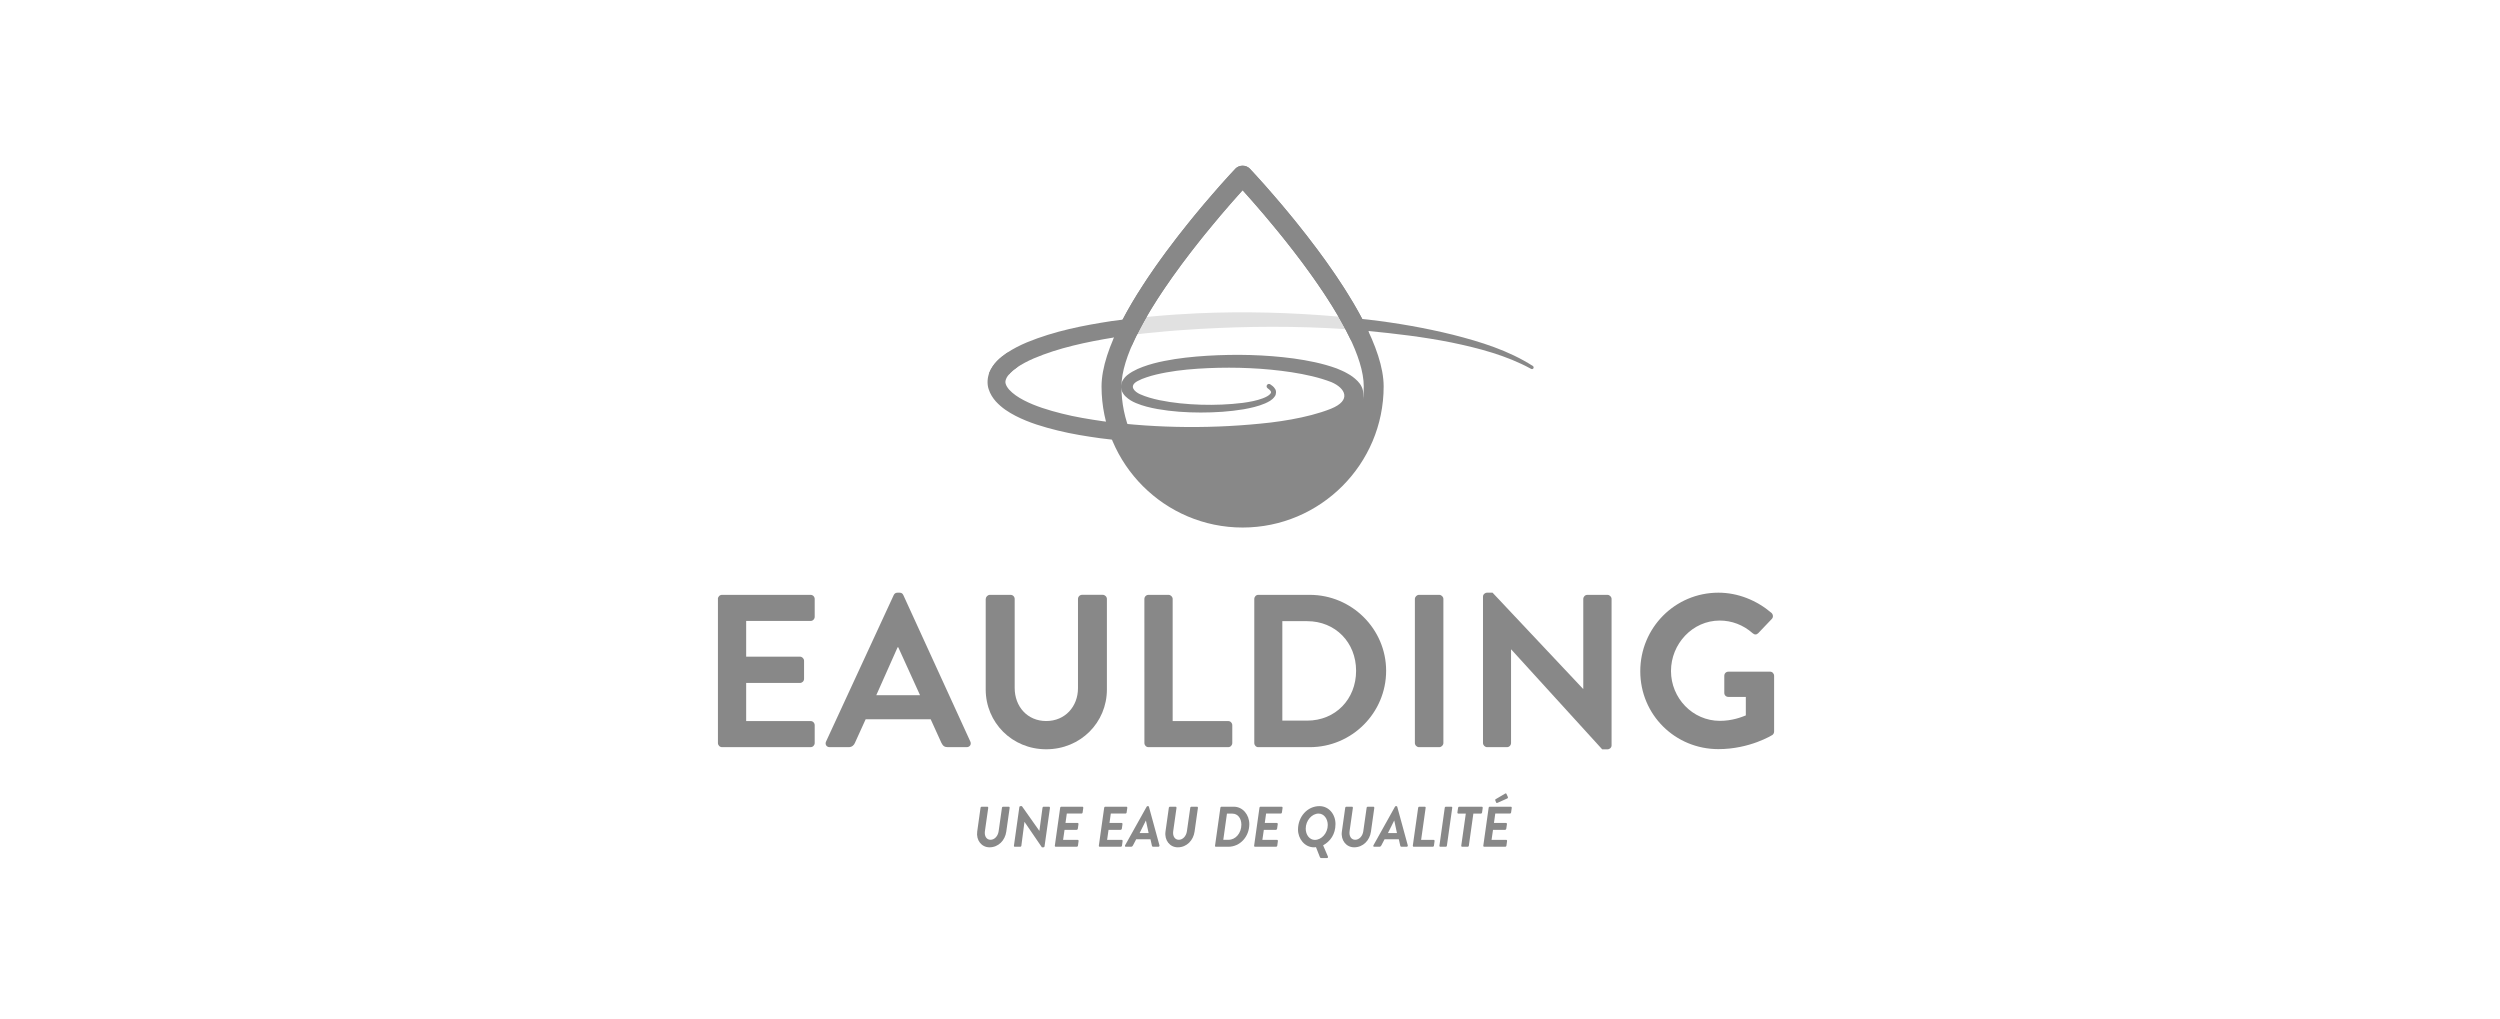 <svg width="238" height="97" viewBox="0 0 238 97" fill="none" xmlns="http://www.w3.org/2000/svg">
<path d="M93.347 76.901C93.352 76.848 93.407 76.799 93.458 76.799H93.997C94.052 76.799 94.084 76.848 94.081 76.901L93.763 79.13C93.698 79.593 93.915 79.947 94.296 79.947C94.683 79.947 95.005 79.592 95.07 79.134L95.386 76.901C95.39 76.848 95.441 76.799 95.497 76.799H96.036C96.085 76.799 96.124 76.848 96.12 76.901L95.798 79.168C95.685 79.996 95.057 80.665 94.202 80.665C93.446 80.665 92.917 79.996 93.03 79.168L93.347 76.901Z" fill="#888888"/>
<path d="M97.041 76.842C97.045 76.787 97.094 76.743 97.143 76.743H97.284L98.945 79.097H98.95L99.245 76.903C99.249 76.85 99.294 76.8 99.347 76.8H99.876C99.925 76.8 99.962 76.85 99.958 76.903L99.44 80.569C99.436 80.623 99.385 80.667 99.338 80.667H99.19L97.533 78.243H97.529L97.234 80.509C97.23 80.563 97.179 80.612 97.123 80.612H96.601C96.556 80.612 96.519 80.567 96.525 80.518L97.041 76.842Z" fill="#888888"/>
<path d="M100.928 76.901C100.932 76.848 100.982 76.799 101.031 76.799H103.048C103.102 76.799 103.134 76.848 103.13 76.901L103.066 77.348C103.062 77.403 103.012 77.45 102.956 77.45H101.56L101.435 78.345H102.59C102.64 78.345 102.677 78.393 102.673 78.446L102.608 78.9C102.597 78.96 102.548 79.001 102.499 79.001H101.344L101.207 79.956H102.606C102.661 79.956 102.69 80.005 102.682 80.058L102.622 80.505C102.618 80.559 102.568 80.608 102.512 80.608H100.496C100.443 80.608 100.409 80.559 100.42 80.505L100.928 76.901Z" fill="#888888"/>
<path d="M105.117 76.901C105.121 76.848 105.171 76.799 105.22 76.799H107.237C107.291 76.799 107.324 76.848 107.32 76.901L107.255 77.348C107.251 77.403 107.201 77.45 107.145 77.45H105.749L105.624 78.345H106.779C106.829 78.345 106.866 78.393 106.862 78.446L106.798 78.9C106.786 78.96 106.738 79.001 106.688 79.001H105.533L105.397 79.956H106.797C106.85 79.956 106.879 80.005 106.873 80.058L106.813 80.505C106.809 80.559 106.758 80.608 106.702 80.608H104.686C104.633 80.608 104.6 80.559 104.61 80.505L105.117 76.901Z" fill="#888888"/>
<path d="M107.11 80.47L109.159 76.803C109.181 76.766 109.208 76.743 109.252 76.743H109.301C109.338 76.743 109.366 76.77 109.377 76.803L110.379 80.47C110.401 80.542 110.351 80.611 110.275 80.611H109.802C109.719 80.611 109.677 80.583 109.661 80.501L109.524 79.896H108.167L107.849 80.501C107.823 80.554 107.763 80.611 107.675 80.611H107.176C107.1 80.612 107.073 80.542 107.11 80.47ZM109.35 79.311L109.093 78.123H109.083L108.489 79.311H109.35Z" fill="#888888"/>
<path d="M111.273 76.901C111.277 76.848 111.333 76.799 111.382 76.799H111.923C111.976 76.799 112.009 76.848 112.005 76.901L111.689 79.13C111.624 79.593 111.84 79.947 112.222 79.947C112.609 79.947 112.929 79.592 112.994 79.134L113.312 76.901C113.316 76.848 113.365 76.799 113.421 76.799H113.962C114.011 76.799 114.048 76.848 114.044 76.901L113.723 79.168C113.608 79.996 112.981 80.665 112.126 80.665C111.37 80.665 110.84 79.996 110.954 79.168L111.273 76.901Z" fill="#888888"/>
<path d="M116.18 76.901C116.184 76.848 116.234 76.799 116.283 76.799H117.459C118.319 76.799 118.934 77.571 118.934 78.457C118.934 79.638 118.068 80.612 116.925 80.612H115.743C115.694 80.612 115.659 80.563 115.671 80.51L116.18 76.901ZM116.963 79.947C117.628 79.947 118.178 79.319 118.178 78.503C118.178 77.909 117.84 77.457 117.318 77.457H116.806L116.458 79.947H116.963Z" fill="#888888"/>
<path d="M119.9 76.901C119.904 76.848 119.953 76.799 120.003 76.799H122.019C122.073 76.799 122.105 76.848 122.103 76.901L122.038 77.348C122.032 77.403 121.983 77.45 121.929 77.45H120.532L120.407 78.345H121.562C121.611 78.345 121.647 78.393 121.644 78.446L121.579 78.9C121.567 78.96 121.519 79.001 121.47 79.001H120.316L120.178 79.956H121.579C121.632 79.956 121.663 80.005 121.656 80.058L121.596 80.505C121.591 80.559 121.542 80.608 121.486 80.608H119.47C119.415 80.608 119.382 80.559 119.393 80.505L119.9 76.901Z" fill="#888888"/>
<path d="M125.614 76.743C126.496 76.743 127.138 77.506 127.138 78.448C127.138 79.429 126.642 80.094 125.961 80.475L126.419 81.543C126.452 81.62 126.397 81.69 126.322 81.69H125.789C125.717 81.69 125.68 81.666 125.652 81.592L125.282 80.65C125.217 80.662 125.135 80.665 125.091 80.665C124.202 80.665 123.57 79.848 123.57 78.978C123.572 77.745 124.463 76.743 125.614 76.743ZM126.403 78.536C126.403 77.95 126.044 77.452 125.525 77.452C124.898 77.452 124.305 78.11 124.305 78.886C124.305 79.472 124.664 79.96 125.175 79.96C125.81 79.958 126.403 79.316 126.403 78.536Z" fill="#888888"/>
<path d="M128.064 76.901C128.069 76.848 128.125 76.799 128.173 76.799H128.714C128.767 76.799 128.8 76.848 128.796 76.901L128.48 79.13C128.415 79.593 128.633 79.947 129.014 79.947C129.4 79.947 129.721 79.592 129.785 79.134L130.103 76.901C130.107 76.848 130.156 76.799 130.213 76.799H130.753C130.802 76.799 130.838 76.848 130.835 76.901L130.515 79.168C130.401 79.996 129.772 80.665 128.919 80.665C128.161 80.665 127.631 79.996 127.745 79.168L128.064 76.901Z" fill="#888888"/>
<path d="M130.754 80.47L132.8 76.803C132.823 76.766 132.85 76.743 132.892 76.743H132.941C132.977 76.743 133.005 76.77 133.017 76.803L134.019 80.47C134.043 80.542 133.993 80.611 133.917 80.611H133.444C133.361 80.611 133.319 80.583 133.304 80.501L133.167 79.896H131.81L131.494 80.501C131.466 80.554 131.408 80.611 131.32 80.611H130.817C130.743 80.612 130.715 80.542 130.754 80.47ZM132.992 79.311L132.735 78.123H132.723L132.131 79.311H132.992Z" fill="#888888"/>
<path d="M135.008 76.901C135.014 76.848 135.063 76.799 135.117 76.799H135.646C135.696 76.799 135.73 76.848 135.722 76.901L135.291 79.958H136.496C136.549 79.958 136.579 80.008 136.571 80.061L136.512 80.507C136.506 80.562 136.457 80.611 136.403 80.611H134.583C134.529 80.611 134.495 80.562 134.499 80.507L135.008 76.901Z" fill="#888888"/>
<path d="M137.54 76.901C137.544 76.848 137.594 76.799 137.643 76.799H138.176C138.225 76.799 138.262 76.848 138.253 76.901L137.745 80.507C137.741 80.562 137.692 80.611 137.643 80.611H137.11C137.061 80.611 137.023 80.562 137.033 80.507L137.54 76.901Z" fill="#888888"/>
<path d="M139.545 77.453H138.826C138.772 77.453 138.739 77.404 138.743 77.351L138.808 76.904C138.813 76.85 138.862 76.8 138.91 76.8H141.074C141.128 76.8 141.16 76.85 141.157 76.904L141.092 77.351C141.087 77.404 141.038 77.453 140.983 77.453H140.264L139.834 80.51C139.828 80.563 139.773 80.612 139.725 80.612H139.194C139.145 80.612 139.107 80.563 139.111 80.51L139.545 77.453Z" fill="#888888"/>
<path d="M141.719 76.901C141.723 76.848 141.771 76.799 141.82 76.799H143.837C143.89 76.799 143.924 76.848 143.921 76.901L143.856 77.348C143.851 77.403 143.801 77.45 143.747 77.45H142.35L142.225 78.345H143.38C143.428 78.345 143.465 78.393 143.462 78.446L143.397 78.9C143.385 78.96 143.336 79.001 143.288 79.001H142.135L141.996 79.956H143.397C143.45 79.956 143.48 80.005 143.474 80.058L143.413 80.505C143.409 80.559 143.36 80.608 143.304 80.608H141.288C141.234 80.608 141.2 80.559 141.211 80.505L141.719 76.901ZM142.432 76.396L142.346 76.184C142.33 76.14 142.346 76.1 142.39 76.081L143.284 75.554C143.332 75.52 143.385 75.52 143.416 75.58L143.545 75.863C143.578 75.929 143.545 75.99 143.496 76.011L142.559 76.431C142.482 76.462 142.454 76.446 142.432 76.396Z" fill="#888888"/>
<path d="M68.343 57.023C68.343 56.816 68.509 56.63 68.736 56.63H77.167C77.394 56.63 77.559 56.816 77.559 57.023V58.722C77.559 58.929 77.393 59.115 77.167 59.115H71.035V62.513H76.154C76.361 62.513 76.546 62.697 76.546 62.905V64.623C76.546 64.852 76.361 65.018 76.154 65.018H71.035V68.644H77.167C77.394 68.644 77.559 68.83 77.559 69.037V70.736C77.559 70.943 77.393 71.129 77.167 71.129H68.739C68.512 71.129 68.347 70.943 68.347 70.736V57.023H68.343Z" fill="#888888"/>
<path d="M78.641 70.592L85.083 56.651C85.145 56.526 85.248 56.423 85.435 56.423H85.642C85.85 56.423 85.933 56.526 85.996 56.651L92.374 70.592C92.499 70.862 92.332 71.13 92.022 71.13H90.22C89.91 71.13 89.764 71.004 89.619 70.715L88.602 68.476H82.409L81.392 70.715C81.309 70.922 81.122 71.13 80.791 71.13H78.989C78.68 71.132 78.516 70.859 78.641 70.592ZM87.587 66.181L85.515 61.622H85.452L83.423 66.181H87.587Z" fill="#888888"/>
<path d="M93.846 57.023C93.846 56.816 94.032 56.63 94.239 56.63H96.206C96.433 56.63 96.598 56.816 96.598 57.023V65.495C96.598 67.256 97.8 68.642 99.602 68.642C101.403 68.642 102.624 67.254 102.624 65.514V57.021C102.624 56.813 102.79 56.626 103.016 56.626H104.983C105.191 56.626 105.377 56.813 105.377 57.021V65.636C105.377 68.783 102.869 71.331 99.598 71.331C96.346 71.331 93.839 68.783 93.839 65.636V57.022L93.846 57.023Z" fill="#888888"/>
<path d="M108.945 57.023C108.945 56.816 109.11 56.63 109.337 56.63H111.245C111.452 56.63 111.638 56.816 111.638 57.023V68.644H116.921C117.149 68.644 117.313 68.831 117.313 69.038V70.736C117.313 70.943 117.149 71.13 116.921 71.13H109.339C109.111 71.13 108.947 70.943 108.947 70.736L108.945 57.023Z" fill="#888888"/>
<path d="M119.408 57.023C119.408 56.816 119.573 56.63 119.78 56.63H124.69C128.689 56.63 131.96 59.882 131.96 63.859C131.96 67.877 128.687 71.13 124.69 71.13H119.78C119.573 71.13 119.408 70.943 119.408 70.736V57.023ZM124.44 68.603C127.133 68.603 129.1 66.573 129.1 63.858C129.1 61.166 127.134 59.135 124.44 59.135H122.078V68.603H124.44Z" fill="#888888"/>
<path d="M134.697 57.023C134.697 56.816 134.882 56.63 135.089 56.63H137.015C137.223 56.63 137.41 56.816 137.41 57.023V70.736C137.41 70.943 137.223 71.13 137.015 71.13H135.089C134.882 71.13 134.697 70.943 134.697 70.736V57.023Z" fill="#888888"/>
<path d="M141.181 56.796C141.181 56.589 141.367 56.423 141.574 56.423H142.091L150.708 65.58H150.728V57.023C150.728 56.816 150.894 56.63 151.121 56.63H153.028C153.236 56.63 153.422 56.816 153.422 57.023V70.964C153.422 71.172 153.236 71.338 153.028 71.338H152.53L143.872 61.83H143.851V70.736C143.851 70.943 143.686 71.13 143.459 71.13H141.574C141.367 71.13 141.181 70.943 141.181 70.736V56.796Z" fill="#888888"/>
<path d="M163.592 56.423C165.455 56.423 167.239 57.15 168.648 58.35C168.813 58.515 168.834 58.766 168.668 58.931L167.384 60.278C167.219 60.442 167.032 60.442 166.846 60.278C165.955 59.489 164.857 59.077 163.717 59.077C161.128 59.077 159.078 61.294 159.078 63.882C159.078 66.449 161.128 68.625 163.738 68.625C164.898 68.625 165.788 68.273 166.202 68.107V66.346H164.546C164.319 66.346 164.153 66.181 164.153 65.974V64.338C164.153 64.11 164.319 63.944 164.546 63.944H168.522C168.729 63.944 168.895 64.13 168.895 64.338V69.639C168.895 69.805 168.811 69.909 168.729 69.97C168.729 69.97 166.596 71.317 163.592 71.317C159.47 71.317 156.154 68.043 156.154 63.903C156.154 59.759 159.47 56.423 163.592 56.423Z" fill="#888888"/>
<path d="M129.387 38.514C128.747 39.174 128.057 39.513 127.371 39.828C126.683 40.129 125.988 40.363 125.292 40.556C123.897 40.94 122.493 41.197 121.085 41.384C116.587 41.939 112.065 42.041 107.56 41.683C108.14 45.809 113.526 49.047 118.125 49.219C124.706 49.464 130.754 41.696 129.793 37.719C129.667 38.044 129.572 38.314 129.387 38.514Z" fill="#888888"/>
<path d="M118.296 50.221C110.893 50.221 104.867 44.196 104.867 36.791C104.867 29.604 117.09 16.607 117.609 16.058C117.967 15.68 118.625 15.68 118.982 16.058C119.503 16.607 131.724 29.604 131.724 36.791C131.724 44.196 125.701 50.221 118.296 50.221ZM118.296 18.107C115.715 20.958 106.762 31.253 106.762 36.791C106.762 43.152 111.935 48.324 118.296 48.324C124.659 48.324 129.83 43.152 129.83 36.791C129.832 31.253 120.878 20.961 118.296 18.107Z" fill="#888888"/>
<path d="M145.93 34.843C143.608 33.359 140.958 32.54 138.325 31.87C135.678 31.216 132.99 30.747 130.286 30.431C129.335 30.32 128.38 30.23 127.429 30.145C127.661 30.545 127.881 30.942 128.088 31.337C128.783 31.385 129.481 31.438 130.175 31.501C132.851 31.76 135.524 32.075 138.161 32.601C140.782 33.146 143.412 33.829 145.76 35.116L145.769 35.12C145.842 35.16 145.934 35.136 145.979 35.067C146.023 34.989 146.003 34.891 145.93 34.843Z" fill="#888888"/>
<path d="M109.151 30.169C108.039 30.27 106.927 30.405 105.82 30.566C103.11 30.984 100.398 31.51 97.767 32.59C97.11 32.867 96.46 33.191 95.83 33.614C95.219 34.044 94.556 34.564 94.171 35.492C94.158 35.523 94.152 35.561 94.14 35.594C94.716 35.465 95.355 35.472 96.05 35.649C96.24 35.423 96.492 35.198 96.782 35.002C97.274 34.665 97.836 34.371 98.421 34.118C100.792 33.11 103.433 32.555 106.056 32.125C106.789 32.011 107.521 31.909 108.257 31.82C108.529 31.279 108.828 30.727 109.151 30.169Z" fill="#888888"/>
<path opacity="0.25" d="M128.085 31.334C127.881 30.942 127.66 30.542 127.426 30.142C122.959 29.748 118.464 29.627 113.977 29.827C112.615 29.896 111.255 29.976 109.898 30.106C109.649 30.124 109.399 30.149 109.152 30.17C108.831 30.726 108.532 31.28 108.262 31.822C108.853 31.75 109.447 31.687 110.043 31.637C111.377 31.497 112.718 31.404 114.058 31.323C118.722 31.055 123.415 31.021 128.085 31.334Z" fill="#888888"/>
<path d="M128.273 35.553C127.935 35.352 127.595 35.221 127.254 35.076C125.895 34.583 124.526 34.321 123.158 34.127C120.418 33.761 117.669 33.706 114.932 33.868C113.566 33.954 112.196 34.091 110.831 34.366C110.148 34.501 109.47 34.675 108.797 34.924C108.461 35.047 108.126 35.193 107.795 35.384C107.471 35.585 107.12 35.788 106.859 36.258C106.729 36.485 106.676 36.812 106.754 37.102C106.838 37.371 106.991 37.588 107.148 37.736C107.46 38.041 107.804 38.231 108.147 38.373C108.83 38.661 109.514 38.816 110.199 38.942C111.568 39.185 112.941 39.271 114.312 39.273C115.682 39.272 117.05 39.191 118.411 38.961C119.088 38.836 119.768 38.691 120.43 38.407C120.753 38.255 121.099 38.114 121.361 37.733C121.502 37.556 121.525 37.197 121.377 37.01C121.255 36.805 121.087 36.695 120.931 36.589C120.831 36.522 120.694 36.543 120.624 36.643C120.549 36.744 120.573 36.883 120.673 36.958L120.69 36.971C120.81 37.058 120.925 37.152 120.971 37.244C121.025 37.338 121.009 37.378 120.949 37.47C120.824 37.65 120.516 37.806 120.228 37.916C119.632 38.144 118.974 38.262 118.319 38.353C117.003 38.514 115.658 38.57 114.325 38.528C112.992 38.485 111.656 38.36 110.366 38.093C109.725 37.956 109.088 37.778 108.53 37.528C108.024 37.301 107.411 36.757 108.3 36.276C108.559 36.135 108.85 36.017 109.153 35.919C109.754 35.713 110.397 35.572 111.042 35.453C112.335 35.217 113.668 35.108 115.002 35.047C117.665 34.935 120.351 35.04 122.972 35.439C124.277 35.645 125.578 35.925 126.755 36.38C128.063 36.942 128.715 38.104 126.698 38.916C126.115 39.15 125.495 39.34 124.867 39.507C123.606 39.836 122.297 40.063 120.978 40.224C115.687 40.831 110.273 40.798 104.993 40.101C103.678 39.909 102.363 39.697 101.09 39.373C99.822 39.054 98.554 38.672 97.464 38.102C96.928 37.827 96.41 37.472 96.071 37.093C95.904 36.904 95.795 36.713 95.746 36.553C95.694 36.392 95.71 36.264 95.772 36.095C95.894 35.754 96.301 35.334 96.787 35.004C97.279 34.667 96.466 33.195 95.837 33.618C95.226 34.049 94.56 34.57 94.178 35.496C93.998 35.952 93.955 36.542 94.113 37.028C94.262 37.515 94.529 37.906 94.807 38.221C95.381 38.844 96.013 39.241 96.676 39.587C97.993 40.263 99.345 40.65 100.695 40.985C102.048 41.32 103.41 41.533 104.771 41.724C110.226 42.411 115.717 42.418 121.173 41.767C122.539 41.59 123.904 41.349 125.258 40.99C125.937 40.81 126.61 40.589 127.277 40.307C127.94 40.011 128.613 39.692 129.234 39.075C129.462 38.869 129.785 38.248 129.794 37.63C129.804 37.013 129.547 36.586 129.249 36.284C128.932 35.961 128.613 35.736 128.273 35.553Z" fill="#888888"/>
<path d="M107.822 32.745C110.272 27.224 116.262 20.356 118.296 18.11C120.266 20.287 125.942 26.797 128.525 32.221C128.774 32.746 129.438 32.904 129.902 32.556C129.907 32.552 129.913 32.547 129.917 32.545C130.268 32.283 130.403 31.816 130.214 31.419C126.926 24.504 119.391 16.491 118.984 16.06C118.627 15.683 117.967 15.683 117.611 16.06C117.191 16.503 109.211 24.992 106.101 32.038C105.816 32.682 106.347 33.351 107.048 33.272C107.054 33.272 107.064 33.271 107.07 33.271C107.398 33.231 107.686 33.049 107.822 32.745Z" fill="#888888"/>
</svg>
